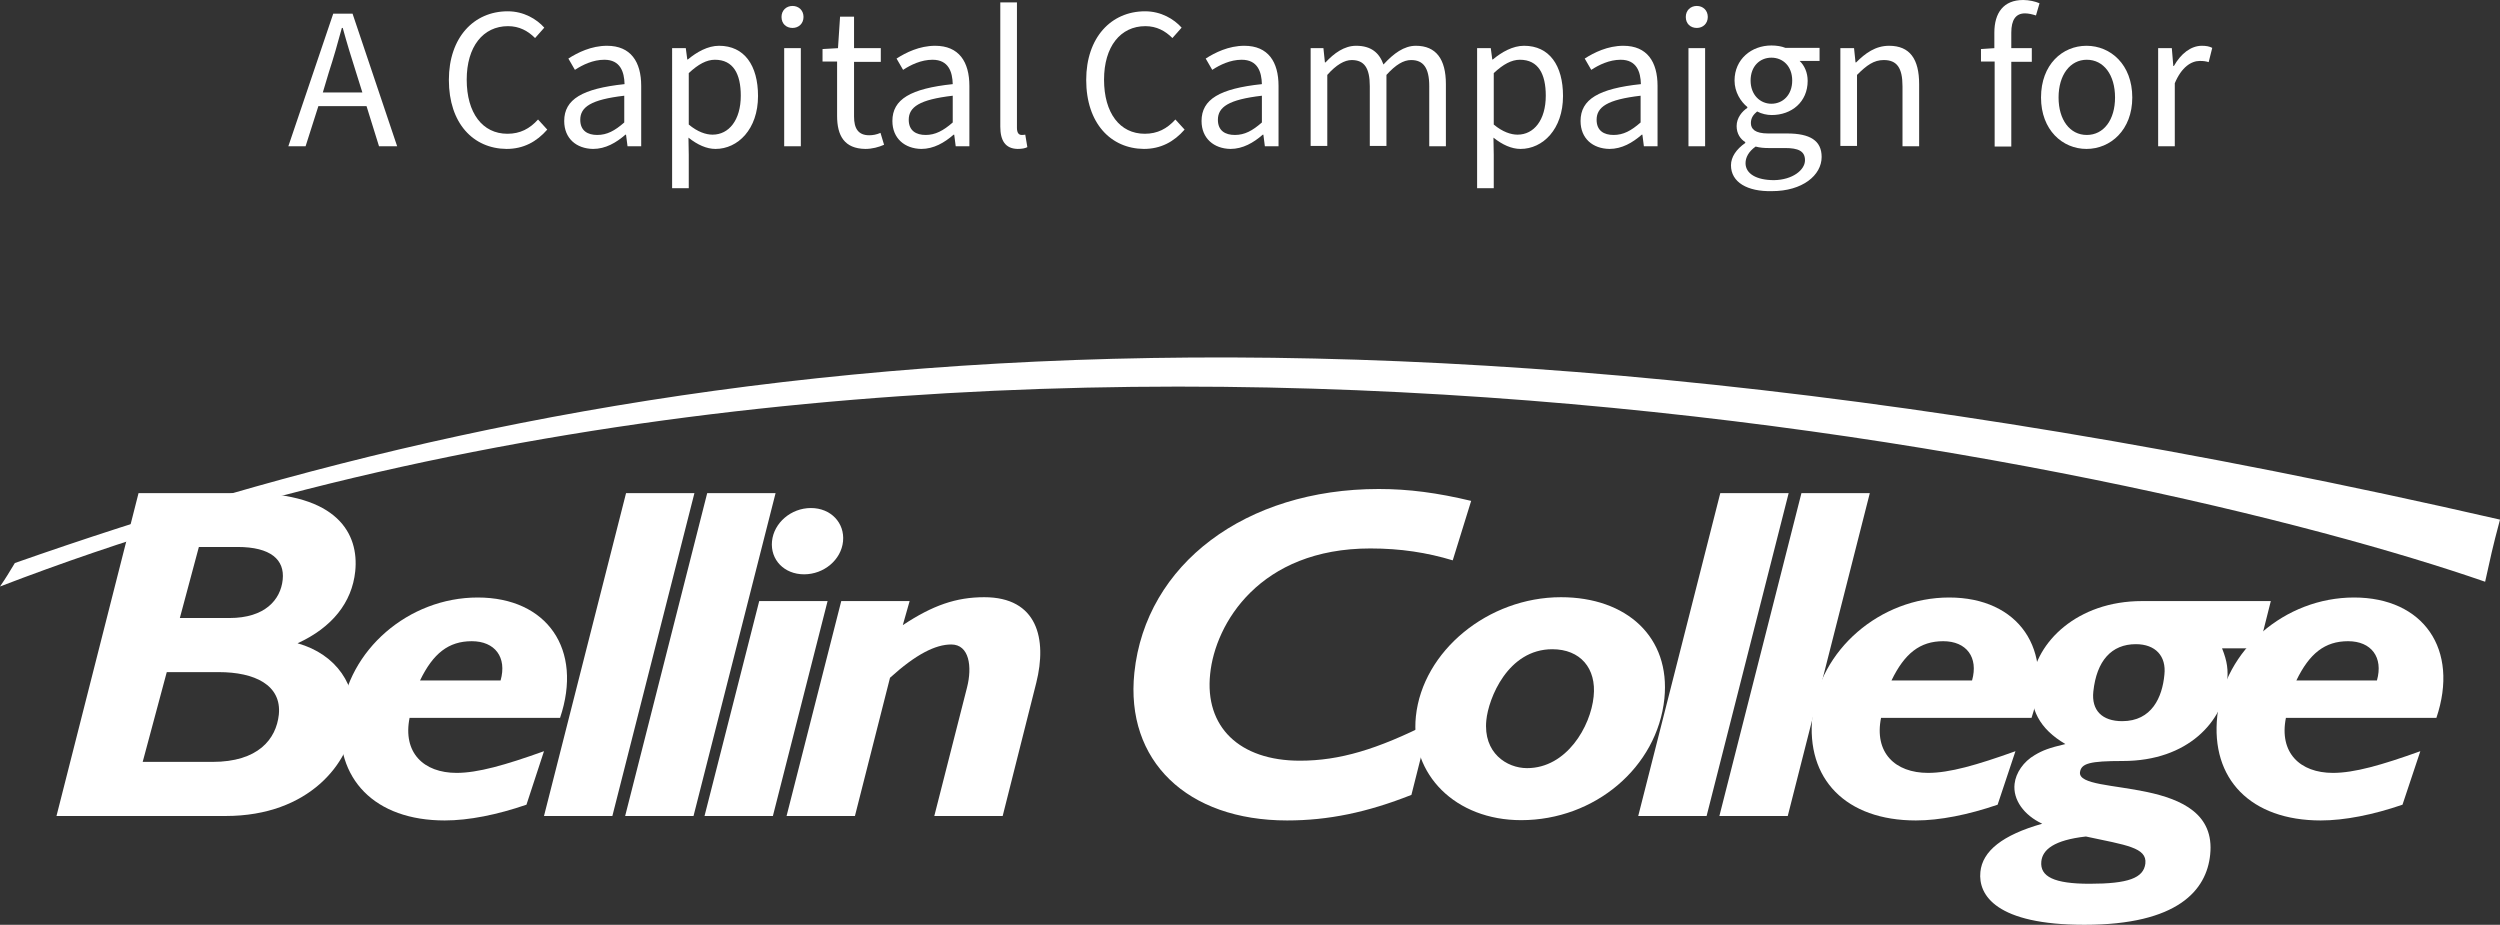 <?xml version="1.0" encoding="UTF-8"?> <svg xmlns="http://www.w3.org/2000/svg" xmlns:xlink="http://www.w3.org/1999/xlink" version="1.1" id="a" x="0px" y="0px" viewBox="0 0 841 311.1" style="enable-background:new 0 0 841 311.1;" xml:space="preserve" title="A Capital Campaign for Bellin College"><rect x="0" y="0" width="841" height="311.1" fill="#333333" stroke="none"/> <style type="text/css"> .st0{fill:#FFFFFF;} </style> <g> <path class="st0" d="M83.6,165.9c30,0,37.2,13.7,35.9,26.3c-1.1,10.5-7.8,18.9-19.4,24.2c13.1,3.7,20.2,14.3,18.9,26.6 c-1.4,13.4-14.8,31.5-43.1,31.5H19l27.6-108.6H83.6L83.6,165.9z M48,256.3h23.5c15.3,0,21.4-7.6,22.3-15.9c1-10-8.2-14.3-20.2-14.3 H56.1L48,256.3L48,256.3z M60.5,207.9h16.7c11.9,0,17.2-6.1,17.9-12.9c0.7-6.7-4-11-15.2-11h-13L60.5,207.9L60.5,207.9z"></path> <path class="st0" d="M137.8,241.4c-2.4,11.8,4.7,18.6,15.8,18.6c7.1,0,16.3-2.6,29.4-7.3l-5.9,18c-9.9,3.4-19.4,5.3-27.5,5.3 c-23.5,0-37.1-13.9-34.9-35.2c2.3-22.1,22.7-39.8,46-39.8s35.5,17.4,27.7,40.5h-50.6V241.4z M168.4,228.9 c2.2-7.8-1.9-13.2-9.7-13.2s-13,4.1-17.4,13.2H168.4z"></path> <path class="st0" d="M206,274.5h-23l27.6-108.6h23L206,274.5z"></path> <path class="st0" d="M233.3,274.5h-23l27.6-108.6h23L233.3,274.5L233.3,274.5z"></path> <path class="st0" d="M260,274.5h-23l18.4-72.3h23L260,274.5L260,274.5z M283.6,182.1c-0.6,6.2-6.4,11.1-13.1,11.1 s-11.4-4.9-10.8-11.1c0.6-6.2,6.4-11.2,13.1-11.2S284.2,175.9,283.6,182.1z"></path> <path class="st0" d="M303.7,210.3c10.1-6.7,18-9.4,27.4-9.4c17.9,0,21.2,14,17.5,28.8l-11.3,44.8h-23l11-43.2 c1.8-7,0.8-14.5-5.3-14.5c-5.3,0-11.9,3.3-20.6,11.2l-11.8,46.5h-23l18.4-72.3h23L303.7,210.3L303.7,210.3z"></path> <path class="st0" d="M488.7,188.5c-8.6-2.6-17.5-4-27.7-4c-37.3,0-52.2,25.3-53.9,42.2c-1.9,17.8,9.8,29.2,30.2,29.2 c13.3,0,26-3.8,43.6-12.7l-6.1,24.2c-14.9,5.9-28,8.6-41.8,8.6c-33.7,0-54.5-20.1-51.4-49.7c3.8-36.5,37.4-61.8,82.2-61.8 c10.2,0,19.8,1.3,31.1,4L488.7,188.5L488.7,188.5z"></path> <path class="st0" d="M511.7,275.9c-22,0-37.4-15.3-35.4-34.9c2.3-22,24.3-40.1,48.8-40.1c22.1,0,36.9,13.4,34.8,34.1 C557.5,258.1,536.5,275.9,511.7,275.9L511.7,275.9z M522.2,218.4c-15,0-21.5,16.6-22.2,23.9c-1.1,11,6.9,16.1,13.7,16.1 c13.3,0,21.4-14,22.4-24.1C537.1,224.8,531.6,218.4,522.2,218.4L522.2,218.4z"></path> <path class="st0" d="M574.1,274.5h-23l27.6-108.6h23L574.1,274.5L574.1,274.5z"></path> <path class="st0" d="M601.4,274.5h-23L606,165.9h23L601.4,274.5L601.4,274.5z"></path> <path class="st0" d="M632.8,241.4c-2.4,11.8,4.7,18.6,15.8,18.6c7.2,0,16.3-2.6,29.4-7.3l-6,18c-9.9,3.4-19.5,5.3-27.5,5.3 c-23.5,0-37.1-13.9-34.8-35.2c2.3-22.1,22.7-39.8,46-39.8s35.5,17.4,27.7,40.5h-50.6V241.4z M663.4,228.9 c2.2-7.8-1.9-13.2-9.7-13.2s-13,4.1-17.4,13.2H663.4z"></path> <path class="st0" d="M759.9,218.1h-12.4c1.8,4.5,2.1,7.3,1.7,11.5c-1.3,12.9-13,26.4-35.1,26.4c-11.1,0-14,0.8-14.4,3.8 c-0.9,8.3,46.7,0.2,43.8,27.7c-1.2,11.9-10.8,23.6-42.3,23.6c-29.6,0-35.8-9.9-35-17.8c0.7-7,7.4-12.4,20.8-16.2 c-6.2-2.9-9.9-8.1-9.3-13.4c0.4-3.7,3-7.5,6.8-9.7c2.7-1.6,4.8-2.4,10.3-3.7c-8.7-5.1-12.2-11.8-11.3-20.9 c1.4-13.2,15.1-27.2,37.1-27.2h43.3L759.9,218.1L759.9,218.1z M686.7,289.8c-0.5,5.1,4.3,7.5,16.2,7.5c13,0,18.2-1.9,18.8-6.8 c0.6-5.4-6.5-6.2-20-9.1C691,282.6,687.1,285.8,686.7,289.8z M718.5,216.7c-8.2,0-13.2,5.6-14.3,15.9c-0.7,6.4,3,10,9.7,10 c10,0,13.5-8.1,14.2-15.6C728.8,220.7,725.1,216.7,718.5,216.7L718.5,216.7z"></path> <path class="st0" d="M769,241.4c-2.4,11.8,4.7,18.6,15.8,18.6c7.2,0,16.3-2.6,29.4-7.3l-6,18c-9.9,3.4-19.5,5.3-27.5,5.3 c-23.5,0-37.1-13.9-34.8-35.2c2.3-22.1,22.7-39.8,46-39.8s35.5,17.4,27.7,40.5H769V241.4z M799.6,228.9c2.2-7.8-1.9-13.2-9.7-13.2 s-13,4.1-17.4,13.2H799.6z"></path> </g> <path class="st0" d="M5,189.4c182.9-64.2,420.8-109.9,836-14.6c-2.7,10.1-3.1,12.4-5,20.9C722,156.1,333,69.4,0,197.3 C2.2,194.1,2.8,193,5,189.4z"></path> <g> <path class="st0" d="M112.1,4.6h6.5l15,44.6h-6.1l-4.2-13.5h-16.2l-4.3,13.5H97L112.1,4.6z M108.6,31.1h13.3l-2.1-6.7 c-1.6-5-3.1-9.9-4.5-15H115c-1.4,5.2-2.8,10.1-4.4,15L108.6,31.1z"></path> <path class="st0" d="M151,26.9c0-14.3,8.4-23.1,19.8-23.1c5.4,0,9.7,2.6,12.3,5.5l-3.1,3.5c-2.4-2.4-5.3-4-9.1-4 c-8.4,0-13.9,6.9-13.9,18C157,38,162.3,45,170.7,45c4.3,0,7.5-1.7,10.3-4.8l3.1,3.4c-3.6,4.1-8,6.5-13.7,6.5 C159.2,50,151,41.5,151,26.9z"></path> <path class="st0" d="M189.8,40.7c0-7.3,6.1-10.9,20.3-12.4c-0.1-4.1-1.4-8.2-6.8-8.2c-3.8,0-7.3,1.7-9.9,3.4l-2.2-3.8 c3.1-2,7.7-4.3,13-4.3c8,0,11.5,5.4,11.5,13.5v20.3h-4.6l-0.5-3.9h-0.2c-3.1,2.7-6.7,4.8-10.9,4.8C193.9,50,189.8,46.6,189.8,40.7z M210,41.2v-9c-11.2,1.3-14.8,3.8-14.8,8.1c0,3.7,2.5,5.1,5.7,5.1C204.2,45.4,206.8,44,210,41.2z"></path> <path class="st0" d="M226.1,16.2h4.6l0.5,3.8h0.2c3-2.5,6.7-4.6,10.5-4.6c8.5,0,13.1,6.6,13.1,16.9c0,11.2-6.8,17.8-14.3,17.8 c-3,0-6.1-1.4-9.1-3.8l0.1,5.8v11.2h-5.6V16.2z M249.2,32.2c0-7.3-2.5-12.1-8.7-12.1c-2.8,0-5.6,1.5-8.8,4.5v17.3 c3,2.5,5.8,3.4,8,3.4C245.2,45.3,249.2,40.4,249.2,32.2z"></path> <path class="st0" d="M262.9,5.7c0-2.2,1.6-3.7,3.7-3.7s3.7,1.5,3.7,3.7s-1.6,3.7-3.7,3.7S262.9,8,262.9,5.7z M263.8,16.2h5.6v33 h-5.6V16.2z"></path> <path class="st0" d="M281.6,39V20.7h-4.9v-4.2l5.2-0.3l0.7-10.6h4.7v10.6h9v4.6h-9v18.4c0,4,1.4,6.3,5.1,6.3c1.2,0,2.4-0.2,3.8-0.8 l1.2,4c-1.8,0.8-4,1.4-6.3,1.4C284,50,281.6,45.6,281.6,39z"></path> <path class="st0" d="M300.2,40.7c0-7.3,6.1-10.9,20.3-12.4c-0.1-4.1-1.4-8.2-6.8-8.2c-3.8,0-7.3,1.7-9.9,3.4l-2.2-3.8 c3.1-2,7.7-4.3,13-4.3c8,0,11.5,5.4,11.5,13.5v20.3h-4.6l-0.5-3.9h-0.2c-3.1,2.7-6.7,4.8-10.9,4.8C304.4,50,300.2,46.6,300.2,40.7z M320.5,41.2v-9c-11.2,1.3-14.8,3.8-14.8,8.1c0,3.7,2.5,5.1,5.7,5.1C314.6,45.4,317.3,44,320.5,41.2z"></path> <path class="st0" d="M336.5,42.6V0.8h5.6V43c0,1.8,0.7,2.4,1.6,2.4c0.3,0,0.6,0,1.2-0.1l0.7,4.2c-0.8,0.4-1.8,0.6-3.3,0.6 C338.2,50,336.5,47.3,336.5,42.6z"></path> <path class="st0" d="M365.4,26.9c0-14.3,8.4-23.1,19.8-23.1c5.4,0,9.7,2.6,12.3,5.5l-3.1,3.5c-2.4-2.4-5.3-4-9.1-4 c-8.4,0-13.9,6.9-13.9,18c0,11.2,5.3,18.2,13.7,18.2c4.3,0,7.5-1.7,10.3-4.8l3.1,3.4c-3.6,4.1-8,6.5-13.7,6.5 C373.7,50,365.4,41.5,365.4,26.9z"></path> <path class="st0" d="M404.2,40.7c0-7.3,6.1-10.9,20.3-12.4c-0.1-4.1-1.4-8.2-6.8-8.2c-3.8,0-7.3,1.7-9.9,3.4l-2.2-3.8 c3.1-2,7.7-4.3,13-4.3c8,0,11.5,5.4,11.5,13.5v20.3h-4.6l-0.5-3.9h-0.2c-3.1,2.7-6.7,4.8-10.9,4.8C408.4,50,404.2,46.6,404.2,40.7z M424.5,41.2v-9c-11.2,1.3-14.8,3.8-14.8,8.1c0,3.7,2.5,5.1,5.7,5.1C418.7,45.4,421.3,44,424.5,41.2z"></path> <path class="st0" d="M440.6,16.2h4.6l0.5,4.8h0.2c2.9-3.1,6.3-5.6,10.3-5.6c5.1,0,7.8,2.4,9.2,6.3c3.4-3.7,6.9-6.3,10.9-6.3 c6.8,0,10.1,4.5,10.1,12.9v20.9h-5.6V29c0-6.2-2-8.8-6.1-8.8c-2.6,0-5.2,1.6-8.3,5v23.9h-5.6V29c0-6.2-1.9-8.8-6.1-8.8 c-2.4,0-5.2,1.6-8.2,5v23.9h-5.6V16.2H440.6z"></path> <path class="st0" d="M496.9,16.2h4.6L502,20h0.2c3-2.5,6.7-4.6,10.5-4.6c8.5,0,13.1,6.6,13.1,16.9c0,11.2-6.8,17.8-14.3,17.8 c-3,0-6.1-1.4-9.1-3.8l0.1,5.8v11.2h-5.6V16.2z M520,32.2c0-7.3-2.5-12.1-8.7-12.1c-2.8,0-5.6,1.5-8.8,4.5v17.3 c3,2.5,5.8,3.4,8,3.4C516,45.3,520,40.4,520,32.2z"></path> <path class="st0" d="M531.7,40.7c0-7.3,6.1-10.9,20.3-12.4c-0.1-4.1-1.4-8.2-6.8-8.2c-3.8,0-7.3,1.7-9.9,3.4l-2.2-3.8 c3.1-2,7.7-4.3,13-4.3c8,0,11.5,5.4,11.5,13.5v20.3H553l-0.5-3.9h-0.2c-3.1,2.7-6.7,4.8-10.9,4.8C535.8,50,531.7,46.6,531.7,40.7z M551.9,41.2v-9c-11.2,1.3-14.8,3.8-14.8,8.1c0,3.7,2.5,5.1,5.7,5.1C546.1,45.4,548.7,44,551.9,41.2z"></path> <path class="st0" d="M567.1,5.7c0-2.2,1.6-3.7,3.7-3.7s3.7,1.5,3.7,3.7s-1.6,3.7-3.7,3.7S567.1,8,567.1,5.7z M568,16.2h5.6v33H568 V16.2z"></path> <path class="st0" d="M582.3,55.6c0-2.8,1.8-5.4,4.8-7.5v-0.3c-1.6-1-2.9-2.8-2.9-5.4c0-2.8,1.9-5,3.6-6.1V36 c-2.2-1.8-4.3-5-4.3-8.9c0-7.2,5.7-11.8,12.4-11.8c1.8,0,3.5,0.3,4.7,0.8h11.5v4.4h-6.7c1.6,1.5,2.7,3.9,2.7,6.7 c0,7.1-5.4,11.5-12.1,11.5c-1.6,0-3.4-0.4-4.9-1.2c-1.2,1-2.1,2.1-2.1,3.9c0,2,1.4,3.5,5.8,3.5h6.4c7.7,0,11.6,2.4,11.6,7.9 c0,6.2-6.5,11.5-16.7,11.5C587.8,64.5,582.3,61.3,582.3,55.6z M607.2,53.9c0-3.1-2.3-4.1-6.7-4.1h-5.6c-1.3,0-2.9-0.1-4.3-0.5 c-2.4,1.7-3.4,3.7-3.4,5.6c0,3.5,3.6,5.7,9.6,5.7C603,60.5,607.2,57.2,607.2,53.9z M602.9,27.1c0-4.8-3.1-7.7-7-7.7s-7,2.9-7,7.7 s3.2,7.8,7,7.8S602.9,32,602.9,27.1z"></path> <path class="st0" d="M619.1,16.2h4.6l0.5,4.8h0.2c3.1-3.1,6.5-5.6,11.1-5.6c7,0,10.1,4.5,10.1,12.9v20.9H640V29 c0-6.2-1.9-8.8-6.3-8.8c-3.3,0-5.7,1.7-9,5v23.9h-5.6L619.1,16.2L619.1,16.2z"></path> <path class="st0" d="M670.9,20.7h-4.5v-4.2l4.5-0.3V11c0-6.7,3.1-11,9.7-11c2,0,4.1,0.5,5.5,1.1l-1.2,4.1c-1.3-0.4-2.5-0.7-3.7-0.7 c-3.1,0-4.6,2.2-4.6,6.5v5.2h6.9v4.6h-6.9v28.5H671V20.7H670.9z"></path> <path class="st0" d="M686.6,32.8c0-11.1,7.2-17.4,15.3-17.4s15.4,6.3,15.4,17.4c0,10.9-7.3,17.3-15.4,17.3S686.6,43.7,686.6,32.8z M711.5,32.8c0-7.6-3.8-12.7-9.5-12.7c-5.6,0-9.5,5.1-9.5,12.7c0,7.5,3.8,12.6,9.5,12.6S711.5,40.3,711.5,32.8z"></path> <path class="st0" d="M726,16.2h4.6l0.5,6h0.2c2.3-4.1,5.7-6.8,9.4-6.8c1.5,0,2.5,0.2,3.5,0.7l-1.2,4.8c-1-0.3-1.7-0.4-3-0.4 c-2.8,0-6.1,2-8.4,7.5v21.2H726V16.2z"></path> </g> </svg> 
